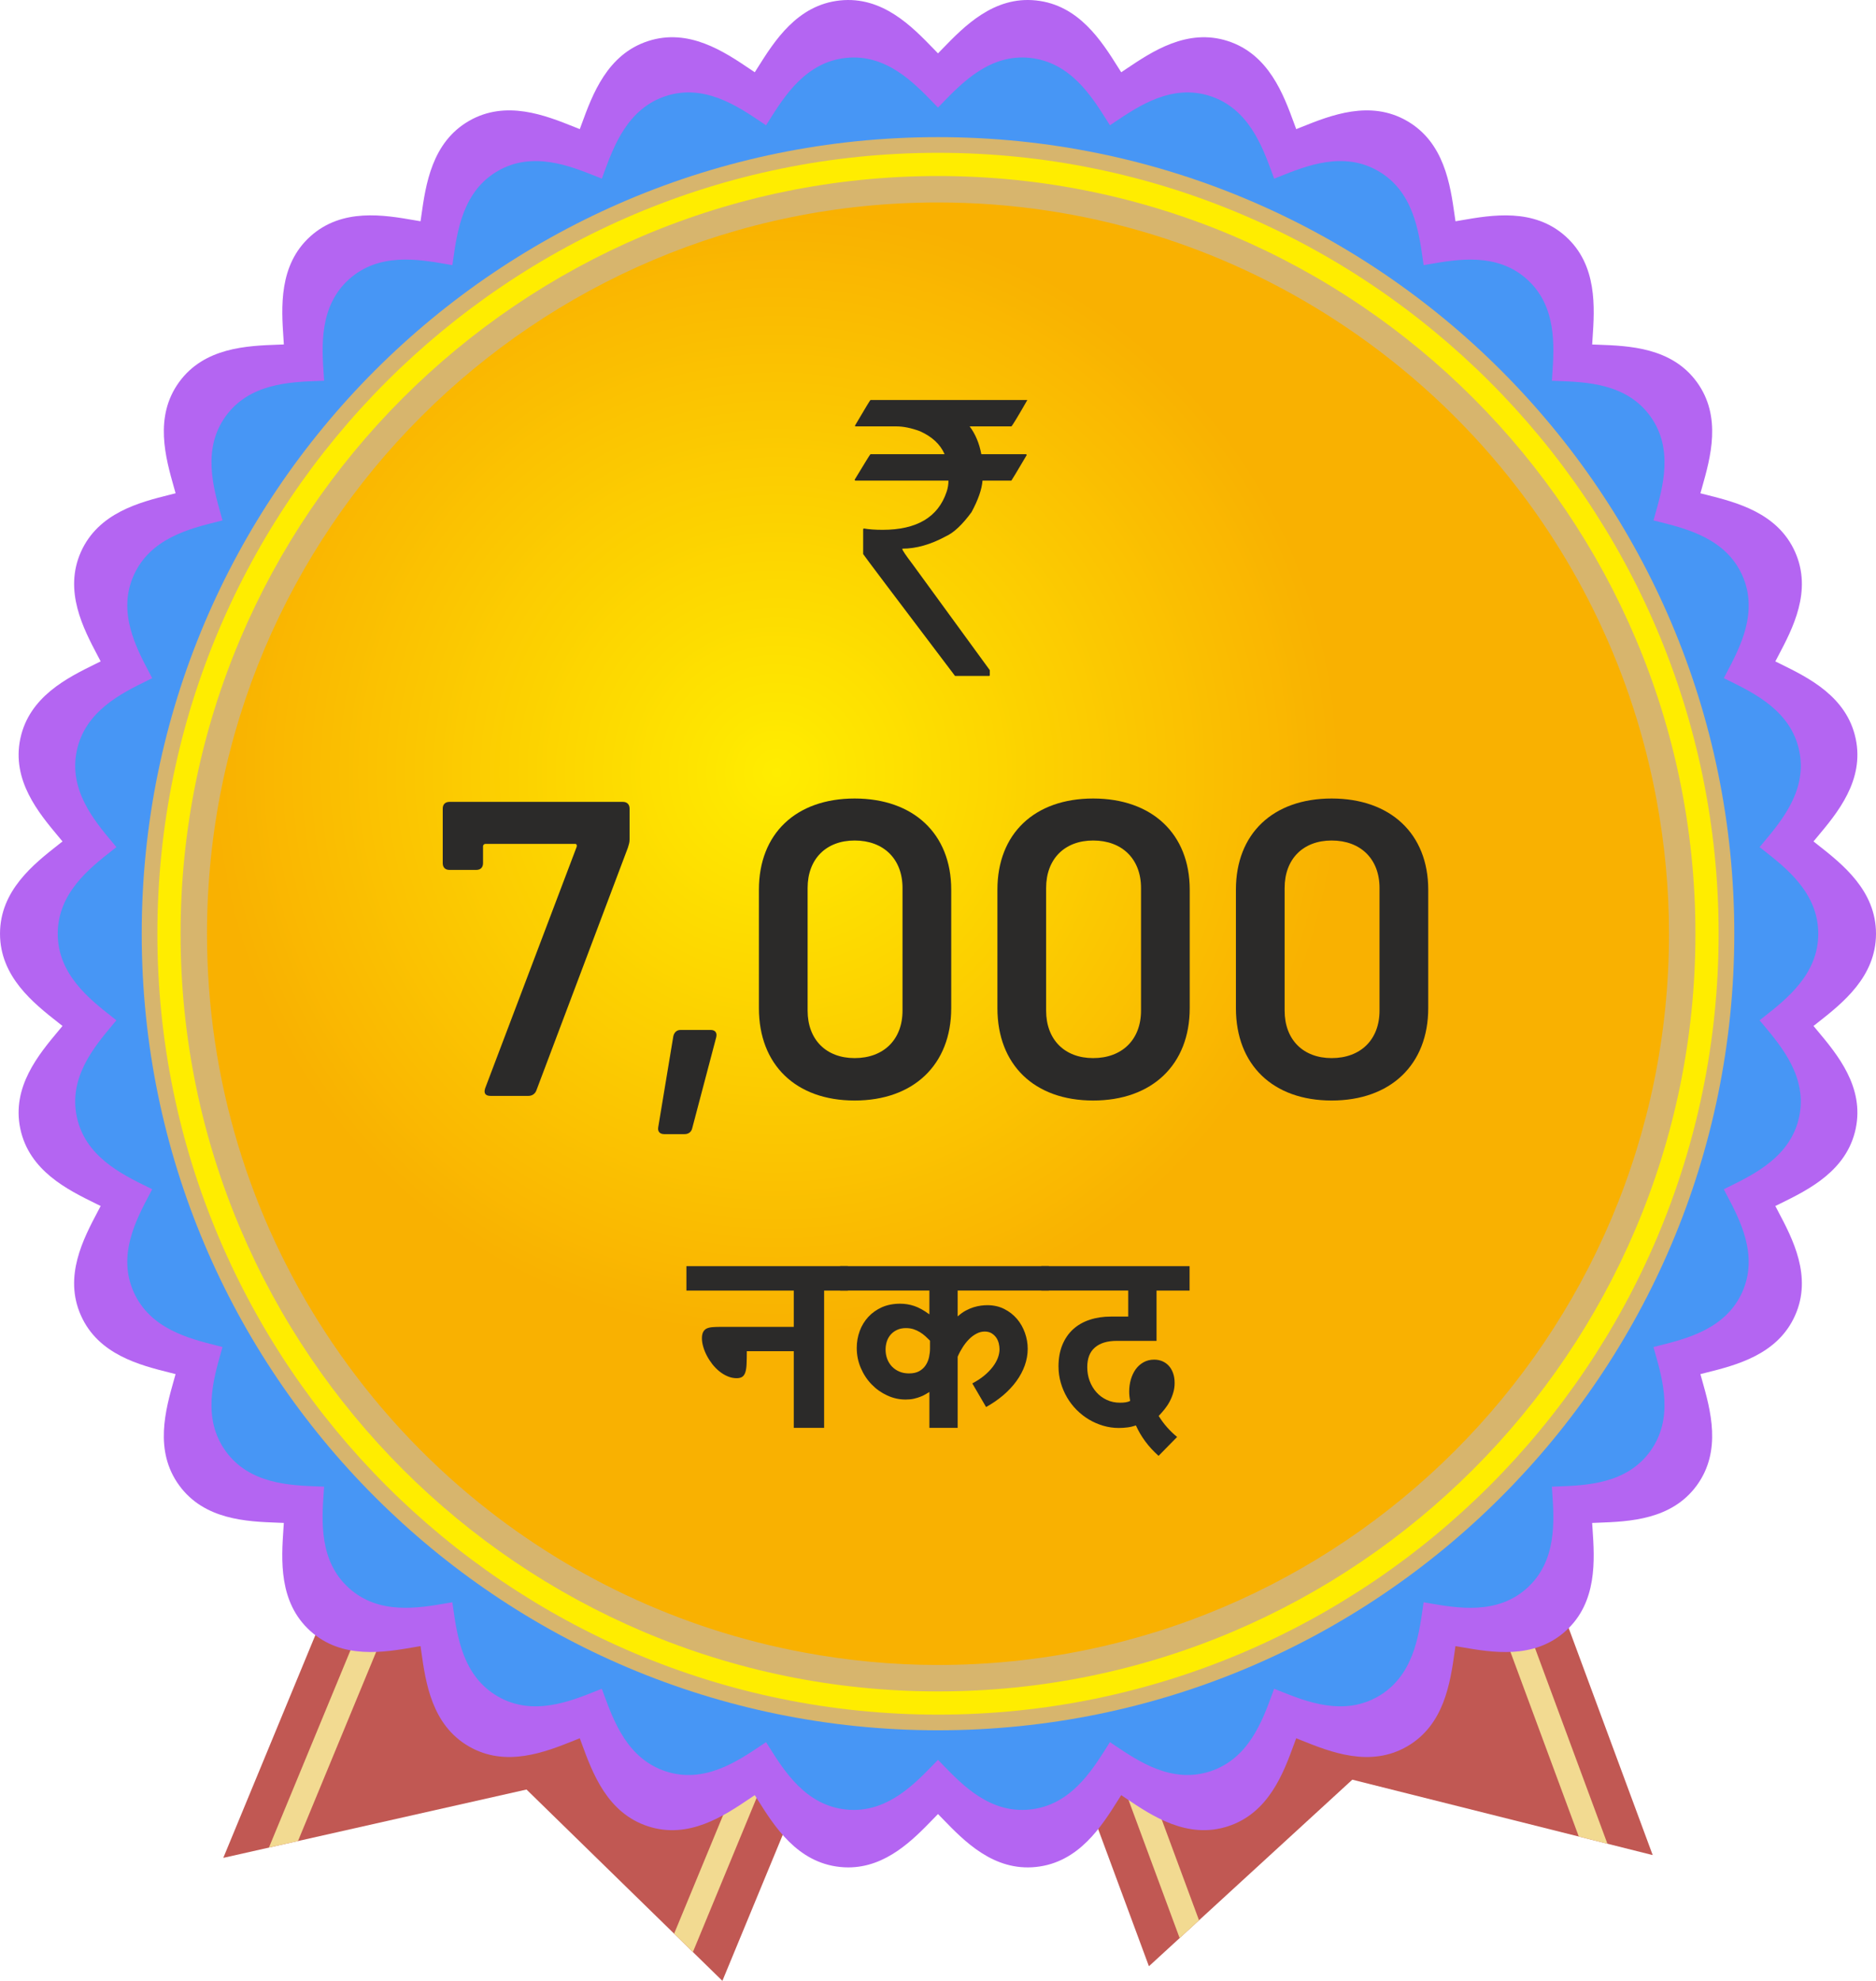 <?xml version="1.0" encoding="UTF-8"?>
<!DOCTYPE svg PUBLIC "-//W3C//DTD SVG 1.0//EN" "http://www.w3.org/TR/2001/REC-SVG-20010904/DTD/svg10.dtd">
<!-- Creator: CorelDRAW -->
<svg xmlns="http://www.w3.org/2000/svg" xml:space="preserve" width="100%" height="100%" version="1.0" style="shape-rendering:geometricPrecision; text-rendering:geometricPrecision; image-rendering:optimizeQuality; fill-rule:evenodd; clip-rule:evenodd"
viewBox="0 0 4689.46 4949.8"
 xmlns:xlink="http://www.w3.org/1999/xlink"
 xmlns:xodm="http://www.corel.com/coreldraw/odm/2003">
 <defs>
  <style type="text/css">
   <![CDATA[
    .fil6 {fill:none}
    .fil10 {fill:#2B2A29;fill-rule:nonzero}
    .fil9 {fill:#2B2A29;fill-rule:nonzero}
    .fil8 {fill:#FFED00;fill-rule:nonzero}
    .fil5 {fill:#D7B56D;fill-rule:nonzero}
    .fil2 {fill:#F2DA91;fill-rule:nonzero}
    .fil1 {fill:#C15853;fill-rule:nonzero}
    .fil0 {fill:#B04D48;fill-rule:nonzero}
    .fil4 {fill:#4796F5;fill-rule:nonzero}
    .fil3 {fill:#B465F2;fill-rule:nonzero}
    .fil7 {fill:url(#id0);fill-rule:nonzero}
   ]]>
  </style>
  <radialGradient id="id0" gradientUnits="userSpaceOnUse" gradientTransform="matrix(1.245 -0 -0 1.245 -477 -474)" cx="1942.72" cy="1931.19" r="1132.93" fx="1942.72" fy="1931.19">
   <stop offset="0" style="stop-opacity:1; stop-color:#FFED00"/>
   <stop offset="1" style="stop-opacity:1; stop-color:#F9B101"/>
  </radialGradient>
 </defs>
 <g id="Layer_x0020_1">
  <path class="fil0" d="M2817.9 2573.92l-1247.74 -307.38 -588.52 1423.6c26.68,35 61.21,67.52 106.87,93.91 95.5,55.28 190.12,56.02 269.49,40.25 41.38,69.61 105.34,139.56 210.47,173.75 104.84,34.08 197.27,15.17 271.85,-17.08 55,59.45 132.15,114.48 242,125.87 36.98,3.96 71.37,1.73 103.51,-4.3l614.08 -1485.3 17.99 -43.32z"/>
  <g id="_2314617472512">
   <path class="fil1" d="M2082.32 4034.84c-109.85,-11.39 -187,-66.42 -242,-125.87 -74.58,32.25 -167.01,51.16 -271.85,17.08 -105.13,-34.19 -169.09,-104.14 -210.47,-173.75 -79.37,15.77 -173.99,15.03 -269.49,-40.25 -45.66,-26.39 -80.19,-58.91 -106.87,-93.91l-423.49 1024.36 757.98 -170.78 489.65 478.08 380.05 -919.26c-32.14,6.03 -66.53,8.26 -103.51,4.3z"/>
   <polygon class="fil2" points="1685.09,4831.96 3287.55,956.4 2347.33,724.8 744.9,4600.42 672.24,4616.79 2299.31,681.6 3359.1,942.72 1732.04,4877.8 "/>
  </g>
  <path class="fil0" d="M1957.33 2514.76l16.2 43.74 573.61 1549.47c6.81,0.43 13.48,0.96 20.47,0.96 12.73,0 25.82,-0.64 39.26,-2.05 109.75,-11.43 186.83,-66.22 242.11,-125.87 74.15,32.03 166.79,51.19 271.92,17.07 105.09,-34.11 169.05,-104.03 210.47,-173.74 79.09,15.77 173.78,15.03 269.56,-40.25 65.12,-37.71 107.73,-87.7 136.7,-139.88l-520.98 -1407.23 -1259.32 277.78z"/>
  <g id="_2314617471552">
   <path class="fil1" d="M3600.93 3712.09c-95.78,55.28 -190.47,56.02 -269.56,40.25 -41.42,69.71 -105.38,139.63 -210.47,173.74 -105.13,34.12 -197.77,14.96 -271.92,-17.07 -55.28,59.65 -132.36,114.44 -242.11,125.87 -13.44,1.41 -26.53,2.05 -39.26,2.05 -6.99,0 -13.66,-0.53 -20.47,-0.96l324.84 877.39 508.43 -466.22 750.88 188.45 -393.66 -1063.38c-28.97,52.18 -71.58,102.17 -136.7,139.88z"/>
   <polygon class="fil2" points="1549.1,887.04 2997.22,4798.52 2948.78,4842.94 1478.42,871.47 2547.72,635.63 4018.06,4607.17 3946.49,4589.21 2498.39,677.67 "/>
  </g>
  <path class="fil3" d="M4533.21 2563.73c3.74,-3 7.38,-5.82 10.66,-8.4 61.41,-48.29 145.59,-114.41 145.59,-222.14 0,-107.78 -84.18,-173.89 -145.59,-222.18 -3.32,-2.58 -6.92,-5.44 -10.66,-8.4 3.42,-4.13 6.78,-8.11 9.74,-11.68 49.74,-59.4 117.79,-140.75 95.74,-245.14 -22.29,-105.34 -118.25,-152.44 -188.27,-186.83 -3.89,-1.91 -8.15,-4.02 -12.6,-6.21 2.47,-4.73 4.83,-9.24 7.02,-13.3 36.23,-68.65 85.9,-162.63 42.33,-260.25 -43.7,-98.1 -147.21,-124.07 -222.81,-143.05 -4.27,-1.06 -8.96,-2.25 -13.83,-3.49 1.41,-5.01 2.79,-9.84 3.99,-14.18 21.16,-74.75 50.16,-177.13 -12.84,-263.7 -63.04,-86.68 -169.55,-90.6 -247.3,-93.42 -4.45,-0.17 -9.35,-0.35 -14.43,-0.56 0.32,-5.12 0.67,-10.06 0.95,-14.5 5.26,-77.58 12.42,-183.83 -67.2,-255.55 -79.55,-71.72 -184.47,-53.52 -261.02,-40.26 -4.41,0.78 -9.31,1.63 -14.39,2.47 -0.75,-5.01 -1.42,-9.84 -2.05,-14.18 -10.94,-77.12 -25.93,-182.67 -118.82,-236.39 -92.64,-53.66 -191.38,-14.04 -263.42,14.78 -4.23,1.69 -8.96,3.6 -13.82,5.5 -1.73,-4.66 -3.43,-9.17 -4.91,-13.26 -26.81,-73.24 -63.57,-173.54 -165.84,-206.77 -101.6,-32.98 -189.72,26.25 -254.14,69.5 -3.84,2.58 -8.15,5.47 -12.59,8.43 -2.61,-4.13 -5.12,-8.11 -7.41,-11.71 -41.59,-66.11 -98.57,-156.63 -205.71,-167.75 -105.55,-11.21 -179.63,65.02 -233.47,120.58 -3.49,3.57 -7.33,7.55 -11.39,11.68 -4.02,-4.09 -7.9,-8.08 -11.36,-11.68 -53.8,-55.52 -127.35,-131.62 -233.54,-120.58 -107.1,11.12 -164.08,101.64 -205.7,167.71 -2.23,3.64 -4.77,7.62 -7.38,11.75 -4.44,-3 -8.71,-5.82 -12.59,-8.43 -64.35,-43.29 -152.65,-102.52 -254.11,-69.5 -102.3,33.2 -139.03,133.49 -165.87,206.73 -1.48,4.09 -3.14,8.61 -4.87,13.27 -4.9,-1.91 -9.56,-3.78 -13.79,-5.47 -72.08,-28.86 -170.89,-68.41 -263.49,-14.82 -92.86,53.73 -107.85,159.31 -118.78,236.4 -0.62,4.34 -1.29,9.17 -2.06,14.18 -5.06,-0.85 -9.98,-1.69 -14.39,-2.47 -76.52,-13.3 -181.44,-31.43 -261.08,40.25 -79.56,71.72 -72.36,177.98 -67.11,255.52 0.29,4.44 0.6,9.38 0.94,14.5 -5.11,0.21 -10,0.42 -14.43,0.56 -77.73,2.86 -184.21,6.74 -247.37,93.45 -62.97,86.54 -33.97,188.91 -12.81,263.67 1.23,4.37 2.61,9.17 4.01,14.22 -4.88,1.23 -9.59,2.43 -13.85,3.49 -75.55,18.94 -179.06,44.91 -222.85,143.05 -43.51,97.65 6.14,191.63 42.38,260.24 2.14,4.06 4.56,8.61 6.98,13.3 -4.41,2.19 -8.67,4.31 -12.58,6.21 -70.02,34.43 -165.96,81.53 -188.24,186.8 -22.11,104.42 45.97,185.77 95.69,245.21 3,3.57 6.32,7.55 9.77,11.68 -3.77,2.96 -7.37,5.82 -10.67,8.4 -61.45,48.29 -145.57,114.4 -145.57,222.18 0,107.73 84.12,173.85 145.57,222.14 3.3,2.58 6.9,5.4 10.63,8.4 -3.41,4.12 -6.73,8.11 -9.73,11.71 -49.72,59.41 -117.8,140.76 -95.74,245.14 22.29,105.27 118.24,152.4 188.29,186.84 3.87,1.9 8.17,3.98 12.58,6.2 -2.45,4.66 -4.84,9.18 -6.98,13.23 -36.27,68.65 -85.93,162.67 -42.38,260.28 43.72,98.15 147.23,124.11 222.81,143.05 4.27,1.1 8.97,2.26 13.85,3.5 -1.41,5.01 -2.78,9.84 -4.01,14.21 -21.15,74.76 -50.16,177.1 12.85,263.67 63.06,86.68 169.58,90.59 247.32,93.45 4.41,0.14 9.33,0.32 14.43,0.56 -0.31,5.08 -0.65,9.99 -0.98,14.47 -5.23,77.57 -12.44,183.83 67.2,255.55 79.61,71.72 184.52,53.48 261.01,40.25 4.41,-0.77 9.33,-1.62 14.43,-2.47 0.72,5.01 1.4,9.88 2.03,14.22 10.96,77.12 25.91,182.67 118.84,236.4 92.53,53.58 191.31,14.04 263.42,-14.78 4.23,-1.7 8.92,-3.6 13.82,-5.54 1.77,4.72 3.43,9.24 4.91,13.33 26.84,73.24 63.57,173.46 165.84,206.69 101.78,33.13 189.79,-26.21 254.14,-69.46 3.85,-2.57 8.11,-5.47 12.56,-8.43 2.64,4.13 5.15,8.11 7.41,11.71 41.59,66.11 98.6,156.64 205.7,167.75 7.02,0.74 13.83,1.09 20.57,1.09 95.04,-0.03 162.7,-69.81 212.97,-121.67 3.46,-3.6 7.34,-7.59 11.36,-11.68 4.06,4.09 7.9,8.12 11.39,11.68 53.8,55.53 127.18,131.73 233.51,120.58 107.14,-11.15 164.08,-101.67 205.67,-167.75 2.29,-3.6 4.8,-7.58 7.41,-11.71 4.44,2.96 8.71,5.86 12.56,8.43 64.38,43.25 152.57,102.45 254.17,69.46 102.27,-33.19 139,-133.45 165.81,-206.69 1.48,-4.09 3.14,-8.64 4.9,-13.33 4.87,1.94 9.56,3.84 13.83,5.54 72,28.85 170.74,68.33 263.45,14.81 92.82,-53.76 107.85,-159.31 118.75,-236.39 0.67,-4.38 1.3,-9.21 2.08,-14.22 5.08,0.85 9.98,1.69 14.43,2.47 76.48,13.3 181.43,31.47 260.98,-40.22 79.66,-71.72 72.46,-178.01 67.21,-255.59 -0.32,-4.44 -0.64,-9.34 -0.99,-14.46 5.12,-0.21 10.02,-0.39 14.43,-0.56 77.75,-2.86 184.29,-6.78 247.33,-93.46 63.01,-86.53 34.01,-188.91 12.84,-263.66 -1.2,-4.34 -2.57,-9.17 -3.98,-14.22 4.86,-1.23 9.56,-2.4 13.83,-3.49 75.56,-18.94 179.07,-44.91 222.84,-143.05 43.54,-97.65 -6.13,-191.63 -42.36,-260.25 -2.16,-4.09 -4.55,-8.6 -6.99,-13.3 4.41,-2.18 8.71,-4.3 12.6,-6.2 70.02,-34.4 165.98,-81.53 188.27,-186.87 22.05,-104.35 -46,-185.7 -95.71,-245.11 -2.99,-3.6 -6.35,-7.59 -9.77,-11.71z"/>
  <path class="fil4" d="M4398.52 2549.54c3.49,-2.82 6.92,-5.46 9.95,-7.9 57.68,-45.29 136.67,-107.35 136.67,-208.45 0,-101.15 -78.99,-163.2 -136.67,-208.5 -3.07,-2.43 -6.46,-5.11 -9.95,-7.86 3.18,-3.92 6.32,-7.62 9.1,-11.01 46.68,-55.74 110.56,-132.08 89.86,-230.05 -20.92,-98.81 -110.95,-143.05 -176.71,-175.33 -3.6,-1.76 -7.62,-3.77 -11.78,-5.82 2.29,-4.41 4.55,-8.64 6.56,-12.49 34.01,-64.38 80.61,-152.61 39.76,-244.19 -41.03,-92.07 -138.19,-116.45 -209.09,-134.27 -4.03,-0.98 -8.44,-2.08 -13.02,-3.28 1.34,-4.69 2.61,-9.2 3.77,-13.3 19.86,-70.16 47.06,-166.22 -12.06,-247.47 -59.16,-81.35 -159.14,-85.02 -232.06,-87.66 -4.16,-0.15 -8.78,-0.32 -13.55,-0.53 0.29,-4.8 0.6,-9.42 0.89,-13.62 4.93,-72.78 11.64,-172.51 -63.05,-239.78 -74.68,-67.31 -173.14,-50.24 -245,-37.79 -4.13,0.71 -8.71,1.52 -13.48,2.3 -0.7,-4.7 -1.34,-9.21 -1.9,-13.3 -10.3,-72.36 -24.34,-171.42 -111.55,-221.87 -86.89,-50.34 -179.56,-13.15 -247.16,13.9 -3.98,1.59 -8.43,3.36 -13.01,5.19 -1.63,-4.41 -3.18,-8.64 -4.59,-12.49 -25.15,-68.72 -59.65,-162.84 -155.65,-194.03 -95.32,-30.93 -178.04,24.63 -238.47,65.23 -3.6,2.4 -7.62,5.12 -11.82,7.9 -2.47,-3.84 -4.8,-7.62 -6.95,-11 -39.02,-62.02 -92.53,-146.97 -193.04,-157.41 -99.06,-10.51 -168.59,61.03 -219.11,113.13 -3.28,3.39 -6.88,7.13 -10.69,11.01 -3.77,-3.84 -7.41,-7.62 -10.65,-10.97 -50.49,-52.11 -119.52,-123.54 -219.15,-113.17 -100.54,10.44 -153.99,95.39 -193.04,157.41 -2.12,3.38 -4.48,7.12 -6.95,11 -4.16,-2.78 -8.18,-5.46 -11.82,-7.9 -60.39,-40.64 -143.22,-96.2 -238.47,-65.23 -96,31.19 -130.46,125.28 -155.65,194.03 -1.38,3.81 -2.96,8.08 -4.59,12.45 -4.58,-1.79 -8.96,-3.56 -12.91,-5.18 -67.66,-27.06 -160.37,-64.17 -247.3,-13.9 -87.1,50.45 -101.21,149.51 -111.44,221.86 -0.6,4.09 -1.23,8.61 -1.94,13.34 -4.76,-0.81 -9.38,-1.63 -13.51,-2.33 -71.81,-12.49 -170.27,-29.49 -245.01,37.78 -74.66,67.31 -67.91,167.01 -62.99,239.78 0.28,4.17 0.58,8.79 0.89,13.62 -4.79,0.18 -9.37,0.35 -13.54,0.49 -72.94,2.69 -172.86,6.35 -232.16,87.71 -59.07,81.24 -31.86,177.3 -12,247.43 1.15,4.1 2.44,8.65 3.76,13.34 -4.58,1.2 -8.99,2.29 -12.99,3.28 -70.9,17.78 -168.04,42.16 -209.13,134.27 -40.83,91.61 5.76,179.81 39.77,244.22 2,3.81 4.27,8.08 6.54,12.49 -4.13,2.05 -8.14,4.02 -11.8,5.82 -65.71,32.28 -155.75,76.52 -176.66,175.3 -20.73,97.97 43.14,174.34 89.81,230.08 2.81,3.39 5.94,7.09 9.16,11.01 -3.52,2.75 -6.93,5.43 -10.02,7.86 -57.65,45.3 -136.6,107.35 -136.6,208.5 0,101.1 78.95,163.16 136.6,208.45 3.09,2.44 6.5,5.08 9.98,7.9 -3.18,3.89 -6.31,7.62 -9.12,10.98 -46.67,55.74 -110.54,132.08 -89.83,230.08 20.9,98.78 110.94,143.01 176.68,175.29 3.63,1.8 7.67,3.78 11.8,5.82 -2.3,4.41 -4.54,8.65 -6.54,12.46 -34.04,64.41 -80.64,152.64 -39.77,244.26 41.02,92.08 138.16,116.45 209.09,134.23 4.01,1.03 8.42,2.12 13,3.28 -1.33,4.7 -2.61,9.25 -3.77,13.34 -19.86,70.13 -47.07,166.19 12.04,247.44 59.2,81.35 159.16,85.02 232.12,87.66 4.15,0.18 8.75,0.35 13.55,0.53 -0.32,4.8 -0.62,9.42 -0.93,13.58 -4.91,72.82 -11.67,172.55 63.06,239.86 74.71,67.27 173.17,50.16 244.94,37.74 4.13,-0.7 8.75,-1.51 13.55,-2.29 0.67,4.69 1.34,9.24 1.9,13.34 10.27,72.35 24.34,171.41 111.51,221.82 86.86,50.31 179.53,13.2 247.23,-13.86 3.95,-1.59 8.36,-3.35 12.95,-5.19 1.66,4.41 3.24,8.68 4.62,12.53 25.19,68.68 59.65,162.77 155.61,193.95 95.53,31.08 178.12,-24.62 238.51,-65.19 3.6,-2.43 7.62,-5.12 11.79,-7.9 2.5,3.88 4.83,7.62 6.98,10.97 39.02,62.05 92.5,147 193.04,157.44 6.56,0.71 12.95,1.03 19.26,1.03 89.18,-0.04 152.68,-65.51 199.89,-114.2 3.24,-3.35 6.88,-7.12 10.65,-10.97 3.81,3.85 7.41,7.62 10.69,10.97 50.48,52.11 119.34,123.62 219.14,113.17 100.51,-10.44 153.99,-95.42 193.01,-157.41 2.15,-3.38 4.48,-7.12 6.95,-11 4.2,2.78 8.18,5.47 11.78,7.9 60.43,40.57 143.19,96.17 238.51,65.19 96,-31.15 130.46,-125.27 155.62,-193.99 1.41,-3.81 2.96,-8.08 4.58,-12.49 4.59,1.84 9,3.6 13.02,5.19 67.56,27.09 160.23,64.13 247.19,13.9 87.14,-50.45 101.21,-149.51 111.48,-221.86 0.6,-4.06 1.2,-8.61 1.94,-13.3 4.76,0.77 9.35,1.58 13.51,2.29 71.79,12.49 170.29,29.53 244.97,-37.75 74.72,-67.31 67.98,-167.04 63.04,-239.85 -0.32,-4.16 -0.6,-8.79 -0.92,-13.55 4.8,-0.21 9.42,-0.39 13.55,-0.53 72.95,-2.68 172.93,-6.35 232.09,-87.7 59.13,-81.21 31.93,-177.27 12.07,-247.44 -1.17,-4.09 -2.44,-8.6 -3.78,-13.33 4.59,-1.17 9,-2.26 13.02,-3.28 70.87,-17.78 168.03,-42.16 209.13,-134.27 40.81,-91.62 -5.79,-179.81 -39.8,-244.23 -1.97,-3.81 -4.27,-8.04 -6.52,-12.45 4.12,-2.05 8.18,-4.06 11.78,-5.82 65.76,-32.32 155.79,-76.52 176.71,-175.37 20.7,-97.96 -43.18,-174.3 -89.82,-230.04 -2.82,-3.36 -5.96,-7.09 -9.14,-10.98z"/>
  <path class="fil5" d="M4335.23 2333.15c0,1099.29 -891.15,1990.55 -1990.51,1990.55 -1099.33,0 -1990.49,-891.26 -1990.49,-1990.55 0,-1099.33 891.16,-1990.48 1990.49,-1990.48 1099.36,0 1990.51,891.15 1990.51,1990.48z"/>
  <path class="fil6" d="M4362.19 2333.19c0,1114.24 -903.26,2017.46 -2017.47,2017.46 -1114.21,0 -2017.44,-903.22 -2017.44,-2017.46 0,-1114.18 903.23,-2017.43 2017.44,-2017.43 1114.21,0 2017.47,903.25 2017.47,2017.43z"/>
  <path class="fil7" d="M2344.72 505.9c-1009.23,0 -1827.3,818.13 -1827.3,1827.29 0,366.85 108.48,708.16 294.56,994.37 100.17,154.09 222.68,292.31 363.35,409.61 235.8,196.6 521.94,334.54 836.16,392.47 108.12,19.93 219.35,30.86 333.23,30.86 1009.19,0 1827.32,-818.09 1827.32,-1827.31 0,-113.85 -10.94,-225.11 -30.87,-333.2 -57.93,-314.26 -195.9,-600.36 -392.5,-836.16 -117.3,-140.68 -255.48,-263.2 -409.61,-363.36 -286.21,-186.09 -627.52,-294.57 -994.34,-294.57z"/>
  <path class="fil8" d="M2344.72 439.86c-1044.01,0 -1893.33,849.35 -1893.33,1893.33 0,1044.01 849.32,1893.35 1893.33,1893.35 1044.01,0 1893.36,-849.34 1893.36,-1893.35 0,-1043.98 -849.35,-1893.33 -1893.36,-1893.33zm0 3844.72c-1075.97,0 -1951.35,-875.39 -1951.35,-1951.39 0,-1075.98 875.38,-1951.32 1951.35,-1951.32 1075.97,0 1951.36,875.34 1951.36,1951.32 0,1076 -875.39,1951.39 -1951.36,1951.39z"/>
  <path class="fil9" d="M2175.87 999.56l391.65 0 0 0.98c-23.13,40.35 -36.25,61.99 -39.36,64.95l-104.31 0c14.43,19.19 24.11,42.31 29.19,69.54l111.53 0c1.31,0.32 1.97,0.98 1.97,1.96 -24.93,42.32 -37.89,63.64 -38.38,63.97l-72.17 0c-1.64,21.48 -10.66,47.72 -27.39,78.72 -22.79,31.16 -44.11,51.34 -64.29,60.52 -37.88,20.5 -74.13,30.83 -108.73,30.83l0 0.99c0,2.79 8.52,15.41 25.58,37.88l193.04 264.71 0 12.63c0,1.15 -0.66,1.81 -1.81,1.81l-85.12 0c-153.02,-202.06 -229.61,-303.58 -229.61,-304.57l0 -61.5 0.99 -2.46c13.45,2.3 29.19,3.44 47.56,3.44 85.45,0 138.75,-31.65 159.91,-94.63 3.28,-9.35 4.75,-18.86 4.75,-28.37l-232.4 0c-1.31,0 -1.96,-0.82 -1.96,-2.46 25.58,-42.32 38.7,-63.47 39.36,-63.47l185 0 0 -0.82c-10.83,-24.44 -31.33,-43.3 -61.5,-56.75 -21.82,-8.04 -41.33,-11.97 -58.56,-11.97l-103.32 0 0 -2.46c24.93,-42.32 37.72,-63.47 38.38,-63.47z"/>
  <path id="_1" class="fil9" d="M1660.2 2834l51.25 0c9.45,0 16.8,-5.25 18.9,-14.7l59.83 -226.72c3.14,-11.54 -2.1,-18.89 -13.65,-18.89l-75.57 0c-9.45,0 -15.75,6.3 -17.85,15.74l-37.61 226.72c-2.1,10.5 3.15,17.85 14.7,17.85z"/>
  <path id="_2" class="fil9" d="M2136.38 2750.03c146.94,0 241.41,-89.22 241.41,-230.92l0 -296c0,-139.6 -94.47,-227.77 -241.41,-227.77 -146.95,0 -239.32,88.17 -239.32,227.77l0 296c0,141.7 92.37,230.92 239.32,230.92zm0 -106.02c-71.38,0 -117.56,-46.18 -117.56,-118.6l0 -306.5c0,-72.42 46.18,-118.61 117.56,-118.61 72.42,0 119.65,46.19 119.65,118.61l0 306.5c0,72.42 -47.23,118.6 -119.65,118.6z"/>
  <path id="_3" class="fil9" d="M2732.57 2750.03c146.94,0 241.41,-89.22 241.41,-230.92l0 -296c0,-139.6 -94.47,-227.77 -241.41,-227.77 -146.95,0 -239.32,88.17 -239.32,227.77l0 296c0,141.7 92.37,230.92 239.32,230.92zm0 -106.02c-71.38,0 -117.56,-46.18 -117.56,-118.6l0 -306.5c0,-72.42 46.18,-118.61 117.56,-118.61 72.42,0 119.65,46.19 119.65,118.61l0 306.5c0,72.42 -47.23,118.6 -119.65,118.6z"/>
  <path id="_4" class="fil9" d="M3328.76 2750.03c146.94,0 241.41,-89.22 241.41,-230.92l0 -296c0,-139.6 -94.47,-227.77 -241.41,-227.77 -146.95,0 -239.32,88.17 -239.32,227.77l0 296c0,141.7 92.37,230.92 239.32,230.92zm0 -106.02c-71.38,0 -117.56,-46.18 -117.56,-118.6l0 -306.5c0,-72.42 46.18,-118.61 117.56,-118.61 72.42,0 119.65,46.19 119.65,118.61l0 306.5c0,72.42 -47.23,118.6 -119.65,118.6z"/>
  <path id="_5" class="fil9" d="M1226.35 2738.48l94.46 0c9.45,0 16.8,-5.25 19.95,-13.65l228.82 -606.68c2.1,-7.35 4.2,-12.6 4.2,-19.94l0 -77.68c0,-10.49 -6.3,-16.79 -16.8,-16.79l-433.5 0c-10.49,0 -16.79,6.3 -16.79,16.79l0 136.45c0,10.5 6.3,16.8 16.79,16.8l67.18 0c10.5,0 16.79,-6.3 16.79,-16.8l0 -41.98c0,-4.2 3.15,-6.3 6.3,-6.3l223.57 0c4.2,0 5.25,3.15 4.2,7.35l-228.82 603.54c-4.2,12.59 1.05,18.89 13.65,18.89z"/>
  <path class="fil10" d="M2119.16 3224.91l-59.11 0 0 343.09 -75.86 0 0 -191.57 -117.38 0c0,12.21 -0.19,22.66 -0.56,31.26 -0.27,8.6 -1.29,15.54 -2.96,20.91 -1.57,5.27 -4.16,9.16 -7.58,11.65 -3.43,2.41 -8.24,3.61 -14.34,3.61 -7.59,0 -15.08,-1.48 -22.39,-4.62 -7.3,-3.06 -14.15,-7.13 -20.53,-12.31 -6.48,-5.18 -12.31,-11.1 -17.67,-17.85 -5.27,-6.85 -9.9,-13.88 -13.78,-21.28 -3.89,-7.4 -6.94,-14.89 -9.07,-22.38 -2.22,-7.5 -3.33,-14.62 -3.33,-21.28 0,-6.66 1.11,-11.93 3.15,-15.82 2.12,-3.88 4.99,-6.75 8.78,-8.6 3.8,-1.76 8.42,-2.87 13.88,-3.33 5.36,-0.46 11.56,-0.74 18.41,-0.74l185.37 0 0 -90.74 -268.35 0 0 -60.96 403.32 0 0 60.96z"/>
  <path id="_1_15" class="fil10" d="M2430.52 3456.9c11.38,-6.01 21.28,-12.48 29.79,-19.51 8.51,-7.03 15.54,-14.34 21.28,-21.84 5.73,-7.49 9.89,-14.98 12.76,-22.47 2.78,-7.5 4.16,-14.71 4.16,-21.56 0,-4.53 -0.64,-9.43 -1.85,-14.61 -1.29,-5.28 -3.42,-10.09 -6.38,-14.43 -2.96,-4.26 -6.84,-7.87 -11.56,-10.83 -4.72,-2.86 -10.45,-4.34 -17.3,-4.34 -7.03,0 -13.97,1.75 -20.63,5.36 -6.66,3.52 -12.95,8.14 -18.68,14.06 -5.83,5.83 -11.1,12.58 -15.82,20.08 -4.81,7.49 -8.97,15.26 -12.4,23.4l0 177.79 -70.67 0 0 -89.17 -0.55 -0.28c-2.22,1.48 -5,3.24 -8.61,5.27 -3.51,2.13 -7.68,4.16 -12.58,6.11 -4.9,2.03 -10.45,3.7 -16.74,5.18 -6.38,1.48 -13.32,2.12 -20.91,2.12 -15.91,0 -31.17,-3.33 -45.97,-10.17 -14.71,-6.75 -27.66,-15.91 -38.95,-27.57 -11.37,-11.65 -20.35,-25.34 -27.1,-41.07 -6.84,-15.72 -10.17,-32.47 -10.17,-50.13 0,-14.81 2.49,-28.96 7.4,-42.28 4.99,-13.41 12.11,-25.16 21.46,-35.24 9.25,-10.09 20.63,-18.13 33.95,-24.15 13.41,-5.92 28.58,-8.88 45.6,-8.88 12.03,0 23.77,1.85 35.15,5.65 11.47,3.79 23.87,10.63 37.47,20.62l0.55 -0.27 0 -58.83 -223.12 0 0 -60.96 521.72 0 0 60.96 -227.93 0 0 63.91 0.56 0.28c6.38,-5.73 12.86,-10.45 19.52,-14.06 6.66,-3.61 13.32,-6.38 19.79,-8.42 6.48,-1.94 12.67,-3.33 18.41,-4.07 5.83,-0.74 11.01,-1.11 15.73,-1.11 15.91,0 30.06,3.24 42.55,9.53 12.48,6.29 23.03,14.62 31.73,24.79 8.69,10.18 15.26,21.83 19.88,34.88 4.63,12.95 6.94,26.27 6.94,39.77 0,14.16 -2.5,27.94 -7.31,41.63 -4.9,13.6 -11.84,26.73 -20.9,39.13 -9.07,12.49 -19.98,24.14 -32.75,35.15 -12.86,10.91 -27.19,20.81 -43.1,29.6l-34.42 -59.02zm-105.73 -106.75c-3.6,-3.7 -7.49,-7.4 -11.65,-11.19 -4.17,-3.79 -8.7,-7.12 -13.51,-10.08 -4.9,-3.05 -10.27,-5.46 -16,-7.4 -5.83,-1.85 -12.12,-2.78 -18.96,-2.78 -8.33,0 -15.64,1.39 -21.93,4.35 -6.38,2.87 -11.65,6.75 -16,11.66 -4.35,4.81 -7.59,10.54 -9.81,17.02 -2.12,6.47 -3.23,13.41 -3.23,20.63 0,8.32 1.38,16.09 4.07,23.31 2.68,7.21 6.66,13.5 11.74,18.96 5.18,5.36 11.29,9.62 18.5,12.67 7.13,3.15 15.18,4.63 24.24,4.63 10.27,0 18.78,-1.85 25.62,-5.65 6.76,-3.79 12.12,-8.69 16.1,-14.8 3.98,-6.01 6.75,-12.76 8.42,-20.16 1.57,-7.4 2.4,-14.71 2.4,-21.92l0 -19.25z"/>
  <path id="_2_16" class="fil10" d="M2973.62 3224.91l-82.61 0 0 125.71 -99.44 0c-23.5,0 -41.72,5.45 -54.49,16.46 -12.85,10.92 -19.24,27.29 -19.24,49.12 0,12.12 1.95,23.59 5.92,34.32 3.98,10.73 9.62,20.17 16.84,28.31 7.21,8.14 15.82,14.52 25.9,19.24 9.99,4.72 21.09,7.03 33.12,7.03 5.27,0 9.99,-0.28 14.24,-0.93 4.26,-0.64 8.05,-1.85 11.29,-3.6 -1.67,-7.68 -2.5,-15.45 -2.5,-23.32 0,-10.36 1.39,-20.25 4.07,-29.87 2.78,-9.53 6.75,-18.04 11.93,-25.44 5.28,-7.4 11.84,-13.32 19.71,-17.76 7.86,-4.44 16.83,-6.66 26.91,-6.66 7.04,0 13.7,1.29 19.8,3.79 6.2,2.59 11.56,6.29 16.1,11.1 4.62,4.9 8.32,11.01 11,18.32 2.69,7.3 4.07,15.63 4.07,25.06 0,8.51 -1.11,16.56 -3.42,24.24 -2.22,7.68 -5.18,14.98 -8.79,21.83 -3.6,6.85 -7.86,13.32 -12.76,19.43 -4.81,6.01 -9.81,11.65 -14.89,16.92 12.11,19.71 27.47,37.19 46.06,52.55l-46.34 47.17c-12.95,-11.56 -24.15,-23.68 -33.4,-36.35 -9.34,-12.58 -17.02,-25.81 -23.21,-39.59 -7.22,2.4 -14.34,4.07 -21.37,4.9 -7.13,0.92 -14.25,1.39 -21.46,1.39 -13.14,0 -26.09,-1.85 -38.76,-5.55 -12.58,-3.7 -24.52,-8.88 -35.62,-15.45 -11.1,-6.57 -21.36,-14.62 -30.8,-23.96 -9.34,-9.43 -17.39,-19.79 -24.05,-31.17 -6.66,-11.38 -11.93,-23.68 -15.73,-36.73 -3.79,-13.13 -5.73,-26.73 -5.73,-40.79 0,-20.44 3.24,-38.39 9.62,-53.93 6.47,-15.54 15.35,-28.58 26.83,-39.04 11.47,-10.45 25.25,-18.4 41.34,-23.68 16.1,-5.36 33.86,-8.05 53.38,-8.05l43.1 0 0 -65.02 -217.38 0 0 -60.96 370.76 0 0 60.96z"/>
 </g>
</svg>

